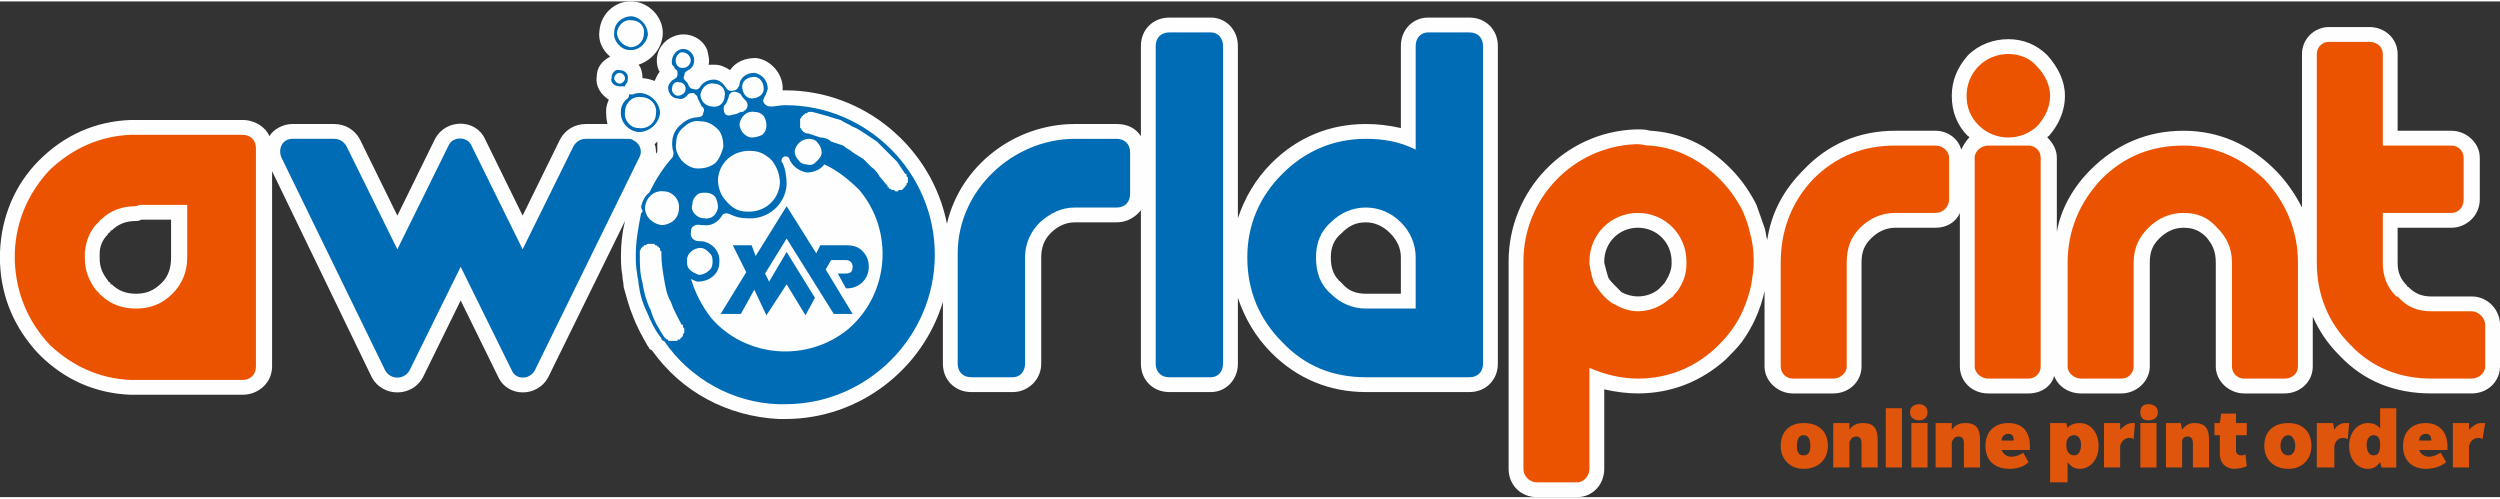 <?xml version="1.0" encoding="UTF-8"?> <svg xmlns="http://www.w3.org/2000/svg" xmlns:xlink="http://www.w3.org/1999/xlink" xmlns:xodm="http://www.corel.com/coreldraw/odm/2003" xml:space="preserve" width="351px" height="70px" version="1.1" shape-rendering="geometricPrecision" text-rendering="geometricPrecision" image-rendering="optimizeQuality" fill-rule="evenodd" clip-rule="evenodd" viewBox="0 0 18.56 3.68"><rect x="0" y="0" width="18.56" height="3.68" fill="#333333" stroke="none"/> <g id="Layer_x0020_1">  <g id="_1871920198624"> <path fill="#FEFEFE" d="M13.1 2.15c-0.03,0.14 -0.09,0.27 -0.17,0.38 -0.04,0.05 -0.08,0.09 -0.12,0.13 -0.18,0.16 -0.4,0.25 -0.65,0.25 -0.08,0 -0.16,-0.01 -0.25,-0.03l0 0.59c0,0.12 -0.09,0.21 -0.2,0.21l-0.3 0c-0.12,0 -0.21,-0.09 -0.21,-0.21l0 -1.54c0,-0.52 0.41,-0.96 0.94,-0.98 0.01,0 0.02,0 0.02,0 0.03,0 0.06,0 0.09,0.01 0,0 0.01,0 0.01,0 0,0 0,0 0,0 0.14,0.01 0.27,0.05 0.39,0.12 0.17,0.11 0.3,0.25 0.39,0.43 0.02,0.06 0.04,0.11 0.06,0.17 0.01,0.03 0.01,0.06 0.02,0.09 0.03,-0.2 0.12,-0.37 0.27,-0.52 0.18,-0.19 0.41,-0.29 0.68,-0.29l0.3 0c0.09,0 0.17,0.06 0.19,0.14 0.02,-0.04 0.04,-0.07 0.06,-0.09 0,0 0,-0.01 -0.01,-0.01 -0.08,-0.08 -0.12,-0.18 -0.12,-0.3 0,-0.11 0.04,-0.21 0.12,-0.3 0.08,-0.08 0.19,-0.12 0.3,-0.12 0.11,0 0.21,0.04 0.29,0.12 0.08,0.09 0.13,0.19 0.13,0.3 0,0.12 -0.05,0.22 -0.12,0.3 -0.01,0 -0.01,0.01 -0.01,0.01 0.04,0.04 0.07,0.09 0.07,0.15l0 0.55c0.03,-0.17 0.12,-0.33 0.25,-0.46 0.19,-0.19 0.42,-0.29 0.69,-0.29 0.26,0 0.49,0.1 0.68,0.29 0.08,0.08 0.15,0.18 0.2,0.28l0 -1.14c0,-0.11 0.09,-0.2 0.2,-0.2l0.3 0c0.12,0 0.21,0.09 0.21,0.2l0 0.57 0.4 0c0.11,0 0.21,0.09 0.21,0.2l0 0.31c0,0.12 -0.1,0.21 -0.21,0.21l-0.4 0 0 0.26c0,0.07 0.02,0.12 0.07,0.17 0,0.01 0.01,0.01 0.01,0.01 0.05,0.05 0.1,0.07 0.17,0.07l0.3 0c0.12,0 0.21,0.1 0.21,0.21l0 0.31c0,0.11 -0.09,0.2 -0.21,0.2l-0.3 0c-0.27,0 -0.5,-0.09 -0.68,-0.28 -0.09,-0.09 -0.15,-0.18 -0.2,-0.29l0 0.37c0,0.11 -0.09,0.2 -0.21,0.2l-0.3 0c-0.11,0 -0.21,-0.09 -0.21,-0.2l0 -0.77c0,-0.08 -0.02,-0.13 -0.07,-0.19 -0.05,-0.05 -0.1,-0.07 -0.17,-0.07 -0.07,0 -0.13,0.03 -0.18,0.08 -0.05,0.05 -0.07,0.1 -0.07,0.18l0 0.77c0,0.11 -0.1,0.2 -0.21,0.2l-0.3 0c-0.09,0 -0.17,-0.05 -0.2,-0.13 -0.02,0.08 -0.1,0.13 -0.19,0.13l-0.3 0c-0.12,0 -0.21,-0.09 -0.21,-0.2l0 -1.14c-0.03,0.07 -0.1,0.11 -0.18,0.11l-0.3 0c-0.07,0 -0.13,0.03 -0.18,0.08 -0.05,0.05 -0.07,0.1 -0.07,0.18l0 0.77c0,0.11 -0.09,0.2 -0.21,0.2l-0.3 0c-0.11,0 -0.21,-0.09 -0.21,-0.2l0 -0.56zm-11.08 -0.89l0 1.45c0,0.12 -0.1,0.21 -0.22,0.21l-0.79 0c-0.01,0 -0.01,0 -0.02,0 0,0 0,0 -0.01,0 0,0 0,0 0,0 0,0 -0.01,0 -0.01,0 0,0 0,0 0,0 -0.26,-0.01 -0.49,-0.11 -0.68,-0.3 -0.18,-0.19 -0.28,-0.42 -0.29,-0.68 0,-0.01 0,-0.01 0,-0.01 0,-0.01 0,-0.01 0,-0.02 0,0 0,-0.01 0,-0.01 0,0 0,-0.01 0,-0.01 0,-0.01 0,-0.01 0,-0.02 0,0 0,0 0,-0.01 0.01,-0.26 0.11,-0.5 0.29,-0.68 0.19,-0.19 0.42,-0.29 0.68,-0.3 0,0 0,0 0,0 0,0 0.01,0 0.01,0 0,0 0,0 0,0 0.01,0 0.01,0 0.01,0 0.01,0 0.01,0 0.02,0l0.79 0c0.09,0 0.17,0.05 0.2,0.12 0.03,-0.05 0.1,-0.09 0.17,-0.09l0.31 0c0.08,0 0.15,0.04 0.19,0.11l0.28 0.57 0.28 -0.57c0.08,-0.15 0.3,-0.15 0.37,0l0.28 0.57 0.28 -0.57c0.04,-0.07 0.11,-0.11 0.19,-0.11l0.16 0c-0.01,-0.04 -0.01,-0.07 -0.01,-0.1 0,-0.03 0.01,-0.06 0.02,-0.08 -0.06,-0.04 -0.1,-0.1 -0.09,-0.17 0,-0.07 0.04,-0.12 0.1,-0.15 -0.06,-0.05 -0.09,-0.12 -0.08,-0.19 0.01,-0.13 0.12,-0.23 0.25,-0.22 0.13,0.01 0.23,0.13 0.22,0.25 -0.01,0.11 -0.09,0.19 -0.18,0.22 0.02,0.02 0.03,0.06 0.03,0.1 0.03,0 0.06,0.01 0.09,0.02 0.01,-0.02 0.02,-0.05 0.04,-0.07 -0.01,0 -0.01,-0.01 -0.01,-0.01 -0.04,-0.1 0.01,-0.21 0.11,-0.25 0.09,-0.04 0.21,0 0.25,0.1 0.01,0.04 0.02,0.08 0.01,0.11 0.02,0 0.03,0 0.05,0 0.04,0 0.08,0.02 0.11,0.04 0.04,-0.06 0.11,-0.09 0.19,-0.09 0.11,0.01 0.21,0.12 0.2,0.24 0,0 0,0 0,0 0,0 0.01,0 0.02,0 0.59,0 1.09,0.43 1.2,0.99 0.1,-0.43 0.5,-0.74 0.95,-0.74l0.31 0c0.08,0 0.14,0.03 0.18,0.09l0 -0.67c0,-0.12 0.09,-0.21 0.21,-0.21l0.31 0c0.11,0 0.2,0.09 0.2,0.21l0 1.28c0.05,-0.15 0.13,-0.29 0.25,-0.41 0.19,-0.19 0.43,-0.29 0.7,-0.29 0.09,0 0.17,0.01 0.26,0.03l0 -0.61c0,-0.12 0.09,-0.21 0.2,-0.21l0.31 0c0.12,0 0.21,0.09 0.21,0.21l0 2.36c0,0.12 -0.09,0.21 -0.21,0.21l-0.77 0c-0.27,0 -0.51,-0.1 -0.7,-0.29 -0.12,-0.12 -0.2,-0.26 -0.25,-0.41l0 0.49c0,0.12 -0.09,0.21 -0.2,0.21l-0.31 0c-0.12,0 -0.21,-0.09 -0.21,-0.21l0 -1.14c-0.04,0.05 -0.1,0.09 -0.18,0.09l-0.31 0c-0.07,0 -0.13,0.03 -0.18,0.08 -0.05,0.05 -0.07,0.11 -0.07,0.18l0 0.79c0,0.12 -0.1,0.21 -0.21,0.21l-0.31 0c-0.12,0 -0.21,-0.09 -0.21,-0.21l0 -0.46c-0.15,0.5 -0.62,0.87 -1.17,0.87 -0.01,0 -0.02,0 -0.03,0 -0.01,0 -0.02,0 -0.02,0 -0.38,-0.02 -0.72,-0.2 -0.94,-0.51 -0.01,0 -0.01,-0.01 -0.02,-0.01 0,-0.01 0,-0.01 -0.01,-0.02 -0.04,-0.07 -0.08,-0.14 -0.11,-0.22 -0.03,-0.07 -0.05,-0.15 -0.07,-0.22 0,-0.03 -0.01,-0.06 -0.01,-0.09 -0.01,-0.05 -0.01,-0.1 -0.01,-0.15 0,-0.08 0.01,-0.17 0.03,-0.25 -0.19,0.39 -0.38,0.77 -0.57,1.16 -0.08,0.15 -0.3,0.15 -0.37,0l-0.28 -0.57 -0.28 0.57c-0.08,0.15 -0.3,0.15 -0.38,0l-0.74 -1.53zm2.85 -0.13c0,0 0.01,-0.01 0.01,-0.02 0,-0.02 0,-0.04 0,-0.07 -0.01,0.01 -0.01,0.01 -0.02,0.02 0.01,0.02 0.01,0.05 0.01,0.07zm5.53 1.04l0 -0.27c0,-0.07 -0.03,-0.13 -0.08,-0.18 -0.05,-0.05 -0.11,-0.08 -0.18,-0.08 -0.08,0 -0.13,0.03 -0.18,0.08 -0.06,0.05 -0.08,0.11 -0.08,0.18 0,0.08 0.02,0.14 0.08,0.19 0,0 0,0 0,0 0,0 0,0 0,0 0.05,0.06 0.11,0.08 0.18,0.08l0.26 0zm-9.13 -0.55l-0.22 0c-0.02,0.01 -0.03,0.01 -0.04,0.01 -0.07,0 -0.13,0.02 -0.18,0.07 0,0 -0.01,0 -0.01,0 0,0.01 0,0.01 0,0.01 -0.01,0.01 -0.02,0.01 -0.02,0.02 -0.04,0.04 -0.06,0.09 -0.06,0.14 0,0 0,0 0,0l0 0c0,0 0,0.01 0,0.01l0 0c0,0 0,0 0,0 0,0 0,0 0,0 0,0 0,0 0,0l0 0c0,0 0,0 0,0.01l0 0c0,0 0,0 0,0 0,0 0,0.01 0,0.01l0 0 0 0.01c0,0 0,0 0,0 0,0.06 0.02,0.11 0.06,0.16 0,0.01 0.01,0.01 0.02,0.02 0,0 0,0 0,0.01 0,0 0.01,0 0.01,0 0.05,0.05 0.11,0.07 0.18,0.07 0.07,0 0.13,-0.02 0.19,-0.08 0.05,-0.05 0.07,-0.11 0.07,-0.19l0 -0.28zm11.14 0.33c0,0 0,0 0,0 0,-0.01 0,-0.01 0,-0.01l0 0c0,0 0,-0.01 0,-0.01l0 0c0,-0.14 -0.11,-0.25 -0.25,-0.25 -0.14,0 -0.25,0.11 -0.25,0.25l0 0c0,0 0,0.01 0,0.01l0 0c0,0 0,0 0,0 0,0 0,0 0,0 0.01,0.04 0.02,0.08 0.03,0.11 0.01,0.02 0.03,0.04 0.05,0.06 0,0 0,0 0,0 0.02,0.02 0.03,0.03 0.05,0.05 0.04,0.02 0.08,0.03 0.12,0.03 0.06,0 0.11,-0.02 0.15,-0.05 0.01,-0.01 0.02,-0.02 0.03,-0.03 0.01,-0.01 0.02,-0.02 0.03,-0.04 0.02,-0.03 0.04,-0.08 0.04,-0.12z"></path> <path fill="#FEFEFE" d="M15.1 1.02c0.06,0.01 0.11,0.07 0.11,0.14l0 1.55c0,0.08 -0.07,0.15 -0.15,0.15l-0.3 0c-0.09,0 -0.15,-0.07 -0.15,-0.15l0 -1.55c0,-0.07 0.05,-0.13 0.11,-0.14 -0.02,-0.02 -0.05,-0.04 -0.07,-0.06 -0.07,-0.07 -0.1,-0.16 -0.1,-0.26 0,-0.1 0.03,-0.19 0.1,-0.26 0.07,-0.07 0.16,-0.1 0.26,-0.1 0.1,0 0.19,0.03 0.25,0.1 0.07,0.07 0.11,0.16 0.11,0.26 0,0.1 -0.04,0.19 -0.1,0.26 -0.03,0.02 -0.05,0.04 -0.07,0.06zm-10.32 0c0.03,0.04 0.04,0.1 0.02,0.16 0,0 0,0 0,0 -0.26,0.53 -0.52,1.06 -0.78,1.58 -0.06,0.12 -0.22,0.12 -0.27,0l-0.33 -0.67 -0.33 0.67c-0.06,0.12 -0.22,0.12 -0.28,0l-0.77 -1.58c-0.05,-0.1 0.02,-0.22 0.13,-0.22l0.31 0c0.06,0 0.11,0.03 0.14,0.09l0.33 0.67 0.33 -0.67c0.06,-0.12 0.22,-0.12 0.27,0l0.33 0.67 0.33 -0.67c0.03,-0.06 0.08,-0.09 0.14,-0.09l0.26 0c-0.04,-0.04 -0.06,-0.09 -0.05,-0.15 0,-0.05 0.02,-0.09 0.05,-0.12 -0.01,0 -0.01,0 -0.02,0 -0.06,-0.01 -0.11,-0.06 -0.11,-0.13 0.01,-0.06 0.06,-0.11 0.13,-0.11 0.06,0.01 0.11,0.06 0.11,0.13 0,0.02 -0.01,0.04 -0.02,0.05 0.02,0 0.05,-0.01 0.07,0 0.11,0 0.19,0.1 0.18,0.21 -0.01,0.09 -0.08,0.17 -0.17,0.18zm0.39 -0.21c-0.02,-0.02 -0.03,-0.04 -0.04,-0.07 -0.03,0.03 -0.06,0.04 -0.1,0.04 -0.07,-0.01 -0.13,-0.07 -0.12,-0.14 0,-0.05 0.02,-0.08 0.06,-0.11 -0.01,-0.01 -0.02,-0.02 -0.03,-0.04 -0.03,-0.07 0.01,-0.15 0.08,-0.18 0.07,-0.03 0.15,0 0.18,0.07 0.03,0.07 0,0.15 -0.06,0.18 0,0.01 0.01,0.02 0.02,0.03 0.03,-0.04 0.09,-0.07 0.15,-0.06 0.05,0 0.09,0.03 0.12,0.07 0.02,-0.07 0.1,-0.13 0.17,-0.12 0.09,0.01 0.16,0.08 0.15,0.17 0,0.03 -0.01,0.05 -0.02,0.07 0.03,0 0.07,0 0.1,0 0.64,0 1.16,0.52 1.16,1.16 0,0.65 -0.52,1.17 -1.16,1.17 -0.01,0 -0.02,0 -0.03,0 -0.01,0 -0.01,0 -0.02,0 -0.36,-0.02 -0.69,-0.2 -0.9,-0.49 0,0 0,0 0,0 0,-0.01 -0.01,-0.01 -0.01,-0.02 0,0 -0.01,0 -0.01,-0.01 -0.04,-0.06 -0.08,-0.13 -0.11,-0.21 -0.03,-0.07 -0.05,-0.14 -0.06,-0.21 -0.01,-0.03 -0.01,-0.06 -0.02,-0.08 0,-0.05 0,-0.1 0,-0.15 0,-0.11 0.01,-0.22 0.04,-0.32 0,-0.01 0,-0.03 0,-0.04 0,-0.06 0.03,-0.11 0.07,-0.14 0.04,-0.09 0.1,-0.18 0.16,-0.25 0,-0.03 -0.01,-0.06 -0.01,-0.09 0.01,-0.06 0.04,-0.13 0.09,-0.17 0.04,-0.04 0.09,-0.06 0.15,-0.06zm0.29 -0.08c-0.01,0.02 -0.01,0.04 -0.02,0.06 0.01,-0.01 0.03,-0.01 0.04,-0.02 0.01,0 0.01,0 0.01,0 -0.01,-0.01 -0.02,-0.02 -0.03,-0.04zm-0.76 -0.67c0.09,0 0.17,0.09 0.16,0.19 0,0.1 -0.09,0.17 -0.19,0.17 -0.1,-0.01 -0.17,-0.1 -0.17,-0.2 0.01,-0.1 0.1,-0.17 0.2,-0.16zm5.75 0.96l0 -0.69c0,-0.09 0.07,-0.16 0.15,-0.16l0.31 0c0.09,0 0.16,0.07 0.16,0.16l0 2.36c0,0.09 -0.07,0.16 -0.16,0.16l-0.77 0c-0.26,0 -0.48,-0.09 -0.66,-0.28 -0.18,-0.18 -0.27,-0.41 -0.27,-0.67 0,-0.25 0.09,-0.48 0.27,-0.66 0.18,-0.18 0.4,-0.28 0.66,-0.28 0.11,0 0.21,0.02 0.31,0.06zm0 1.21l0 -0.33c0,-0.08 -0.03,-0.16 -0.09,-0.22 -0.06,-0.06 -0.13,-0.09 -0.22,-0.09 -0.09,0 -0.16,0.03 -0.22,0.09 -0.07,0.06 -0.1,0.13 -0.1,0.22 0,0.09 0.03,0.17 0.1,0.23 0,0 0,0 0,0 0,0 0,0 0,0 0.06,0.07 0.13,0.1 0.22,0.1l0.31 0zm-1.93 0.46l0 -2.36c0,-0.09 0.07,-0.16 0.16,-0.16l0.31 0c0.08,0 0.15,0.07 0.15,0.16l0 2.36c0,0.09 -0.07,0.16 -0.15,0.16l-0.31 0c-0.09,0 -0.16,-0.07 -0.16,-0.16zm-1 0.16l-0.31 0c-0.09,0 -0.15,-0.07 -0.15,-0.16l0 -0.82c0,-0.5 0.43,-0.91 0.92,-0.91l0.31 0c0.09,0 0.16,0.07 0.16,0.16l0 0.31c0,0.09 -0.07,0.16 -0.16,0.16l-0.31 0c-0.08,0 -0.15,0.03 -0.22,0.09 -0.06,0.06 -0.09,0.13 -0.09,0.22l0 0.79c0,0.09 -0.07,0.16 -0.15,0.16zm-6.55 0.02c-0.25,-0.01 -0.46,-0.11 -0.64,-0.29 -0.17,-0.17 -0.27,-0.39 -0.27,-0.64 0,-0.01 0,-0.01 0,-0.02 0,0 0,0 0,-0.01 0,0 0,-0.01 0,-0.01 0,0 0,-0.01 0,-0.01 0,-0.01 0,-0.01 0,-0.01 0,-0.01 0,-0.01 0,-0.02 0,-0.25 0.1,-0.47 0.27,-0.64 0.18,-0.18 0.39,-0.28 0.64,-0.29 0,0 0,0 0,0 0.01,0 0.01,0 0.01,0 0,0 0,0 0,0 0.01,0 0.01,0 0.02,0 0,0 0,0 0.01,0l0.79 0c0.09,0 0.16,0.07 0.16,0.16l0 1.62c0,0.09 -0.07,0.16 -0.16,0.16l-0.79 0c-0.01,0 -0.01,0 -0.01,0 -0.01,0 -0.01,0 -0.02,0 0,0 0,0 0,0 0,0 0,0 -0.01,0 0,0 0,0 0,0zm0.36 -1.3l-0.29 0c-0.01,0 -0.02,0 -0.03,0 -0.09,0 -0.16,0.03 -0.22,0.09 0,0 -0.01,0 -0.01,0.01 0,0 0,0 0,0 -0.01,0.01 -0.02,0.02 -0.03,0.03 -0.04,0.05 -0.06,0.1 -0.07,0.17 0,0 0,0 0,0l0 0c0,0 0,0 0,0l0 0c0,0 0,0.01 0,0.01l0 0c0,0 0,0 0,0l0 0c0,0 0,0 0,0l0 0.01c0,0 0,0 0,0 0,0 0,0.01 0,0.01l0 0 0 0.01c0,0 0,0 0,0 0,0.07 0.03,0.14 0.07,0.19 0.01,0.01 0.02,0.02 0.03,0.03 0,0 0,0 0,0 0,0.01 0.01,0.01 0.01,0.01 0.06,0.06 0.13,0.09 0.22,0.09 0.09,0 0.16,-0.03 0.23,-0.1 0.06,-0.06 0.09,-0.14 0.09,-0.23l0 -0.33zm16.41 -0.56l0.46 0c0.08,0 0.15,0.07 0.15,0.15l0 0.31c0,0.09 -0.07,0.16 -0.15,0.16l-0.46 0 0 0.31c0,0.08 0.03,0.15 0.09,0.21 0,0 0.01,0.01 0.01,0.01 0.06,0.06 0.12,0.09 0.21,0.09l0.3 0c0.09,0 0.15,0.07 0.15,0.15l0 0.31c0,0.08 -0.06,0.15 -0.15,0.15l-0.3 0c-0.25,0 -0.47,-0.09 -0.64,-0.27 -0.18,-0.18 -0.27,-0.4 -0.27,-0.65l0 -1.55c0,-0.08 0.07,-0.15 0.15,-0.15l0.3 0c0.09,0 0.15,0.07 0.15,0.15l0 0.62zm-1.53 0c0.25,0 0.46,0.1 0.64,0.27 0.17,0.18 0.26,0.4 0.26,0.66l0 0.77c0,0.08 -0.06,0.15 -0.15,0.15l-0.3 0c-0.08,0 -0.15,-0.07 -0.15,-0.15l0 -0.77c0,-0.09 -0.03,-0.16 -0.09,-0.22 -0.06,-0.07 -0.13,-0.09 -0.21,-0.09 -0.09,0 -0.16,0.03 -0.22,0.09 -0.06,0.06 -0.09,0.13 -0.09,0.22l0 0.77c0,0.08 -0.07,0.15 -0.15,0.15l-0.3 0c-0.09,0 -0.15,-0.07 -0.15,-0.15l0 -0.77c0,-0.26 0.09,-0.48 0.26,-0.66 0.18,-0.17 0.4,-0.27 0.65,-0.27zm-2.6 1.85l-0.3 0c-0.08,0 -0.15,-0.07 -0.15,-0.15l0 -0.77c0,-0.26 0.09,-0.48 0.26,-0.66 0.18,-0.17 0.4,-0.27 0.65,-0.27l0.3 0c0.08,0 0.15,0.07 0.15,0.15l0 0.31c0,0.09 -0.07,0.16 -0.15,0.16l-0.3 0c-0.09,0 -0.16,0.03 -0.22,0.09 -0.06,0.06 -0.09,0.13 -0.09,0.22l0 0.77c0,0.08 -0.06,0.15 -0.15,0.15zm-1.75 -0.06l0 0.67c0,0.08 -0.07,0.15 -0.15,0.15l-0.3 0c-0.09,0 -0.15,-0.07 -0.15,-0.15l0 -1.54c0,-0.49 0.38,-0.91 0.88,-0.92 0.01,0 0.02,0 0.02,0 0.03,0 0.06,0 0.08,0 0.01,0 0.01,0 0.02,0 0,0 0,0 0,0 0.13,0.02 0.25,0.06 0.36,0.12 0.16,0.1 0.29,0.24 0.37,0.41 0.02,0.05 0.04,0.1 0.05,0.15 0.02,0.08 0.03,0.16 0.03,0.24 0,0.06 0,0.13 -0.02,0.19 -0.02,0.14 -0.08,0.27 -0.17,0.38 -0.03,0.04 -0.07,0.08 -0.11,0.12 -0.17,0.15 -0.37,0.23 -0.61,0.23 -0.1,0 -0.2,-0.01 -0.3,-0.05zm0.56 -0.69c0.03,-0.05 0.04,-0.11 0.05,-0.16 0,0 0,0 0,0 0,0 0,-0.01 0,-0.01l0 0c0,0 0,-0.01 0,-0.01l0 0c0,-0.17 -0.14,-0.31 -0.31,-0.31 -0.17,0 -0.3,0.14 -0.3,0.31l0 0c0,0 0,0.01 0,0.01l0 0c0,0 0,0.01 0,0.01l0 0c0,0.04 0.01,0.09 0.03,0.13 0.02,0.02 0.04,0.05 0.06,0.07 0,0 0,0 0,0 0.02,0.02 0.04,0.04 0.07,0.05 0.04,0.03 0.09,0.04 0.14,0.04 0.07,0 0.13,-0.02 0.19,-0.06 0.01,-0.01 0.02,-0.02 0.03,-0.03 0.01,-0.01 0.02,-0.03 0.04,-0.04z"></path> <g> <g> <path fill="#006CB5" d="M4.99 1.16c-0.07,0.08 -0.12,0.16 -0.16,0.24 0,0.01 -0.01,0.01 -0.01,0.02 -0.03,0.02 -0.05,0.06 -0.06,0.1 0,0.01 0,0.02 0.01,0.03 0,0.01 0,0.02 -0.01,0.02 -0.02,0.1 -0.04,0.21 -0.04,0.31 0,0.05 0,0.09 0.01,0.14 0,0.02 0.01,0.05 0.01,0.07 0.01,0.08 0.03,0.15 0.06,0.21 0.03,0.07 0.06,0.14 0.11,0.2 0,0 0,0.01 0,0.01 0,0 0.01,0 0.01,0.01 0,0 0,0 0,0 0,0 0,0 0.01,0 0.19,0.28 0.51,0.46 0.85,0.47 0.01,0 0.01,0 0.02,0 0.01,0 0.02,0 0.03,0 0.61,0 1.11,-0.5 1.11,-1.11 0,-0.61 -0.5,-1.11 -1.11,-1.11 -0.04,0 -0.07,0.01 -0.11,0.01 -0.02,0 -0.04,-0.01 -0.05,-0.03 -0.01,-0.01 0,-0.03 0.01,-0.05 0.01,-0.01 0.01,-0.03 0.02,-0.05 0,-0.06 -0.04,-0.11 -0.1,-0.12 -0.06,0 -0.11,0.04 -0.11,0.09 -0.01,0.02 -0.02,0.04 -0.04,0.04 -0.03,0.01 -0.05,0 -0.06,-0.02 -0.02,-0.03 -0.05,-0.06 -0.09,-0.06 -0.04,0 -0.08,0.02 -0.1,0.05 -0.01,0.02 -0.03,0.03 -0.05,0.02 -0.02,0 -0.03,-0.01 -0.04,-0.03 0,-0.01 -0.01,-0.02 -0.02,-0.03 -0.01,-0.01 -0.02,-0.02 -0.01,-0.04 0,-0.02 0.01,-0.03 0.03,-0.04 0.04,-0.02 0.05,-0.06 0.04,-0.1 -0.02,-0.05 -0.07,-0.07 -0.11,-0.05 -0.04,0.02 -0.06,0.07 -0.05,0.11 0.01,0.01 0.02,0.02 0.02,0.03 0.02,0.01 0.02,0.02 0.02,0.04 0,0.02 -0.01,0.03 -0.03,0.04 -0.02,0.01 -0.04,0.04 -0.04,0.06 0,0.04 0.03,0.08 0.07,0.08 0.03,0.01 0.05,0 0.07,-0.02 0.01,-0.02 0.03,-0.02 0.05,-0.02 0.01,0.01 0.03,0.02 0.03,0.04 0.01,0.02 0.02,0.04 0.03,0.06 0.02,0.01 0.02,0.03 0.01,0.05 0,0.02 -0.02,0.03 -0.04,0.03 -0.04,0 -0.09,0.02 -0.12,0.05 -0.04,0.03 -0.07,0.08 -0.07,0.14 0,0.02 0,0.04 0.01,0.07 0,0.01 0,0.03 -0.01,0.04zm0.51 -0.47c0.01,0.02 0.02,0.03 0.03,0.04 0.01,0.01 0.02,0.02 0.02,0.04 0,0.02 -0.01,0.03 -0.02,0.04 -0.01,0 -0.01,0 -0.01,0.01 -0.01,0 -0.01,0 -0.02,0 -0.02,0.01 -0.04,0.02 -0.06,0.02 -0.02,0.01 -0.05,0.01 -0.06,-0.01 -0.01,-0.02 -0.01,-0.05 0,-0.06 0.02,-0.02 0.02,-0.04 0.03,-0.06 0,-0.02 0.02,-0.04 0.04,-0.04 0.02,0 0.04,0.01 0.05,0.02zm-0.86 -0.06c0,0 0,-0.01 0.01,-0.02 0.01,-0.01 0.01,-0.02 0.01,-0.03 0.01,-0.04 -0.02,-0.07 -0.06,-0.07 -0.03,-0.01 -0.06,0.02 -0.06,0.06 -0.01,0.03 0.02,0.06 0.06,0.06 0,0 0.01,0 0.01,0 0.01,0 0.02,0 0.03,0zm0.03 0.06c0,0.01 0,0.02 -0.01,0.03 -0.03,0.02 -0.05,0.06 -0.05,0.09 -0.01,0.08 0.05,0.15 0.13,0.16 0.08,0 0.15,-0.06 0.16,-0.14 0,-0.07 -0.06,-0.14 -0.14,-0.15 -0.02,0 -0.04,0 -0.06,0.01 -0.01,0 -0.02,0 -0.03,0zm0.02 -0.58c-0.07,0 -0.13,0.05 -0.13,0.12 -0.01,0.06 0.05,0.13 0.11,0.13 0.07,0.01 0.13,-0.05 0.14,-0.11 0,-0.07 -0.05,-0.13 -0.12,-0.14z"></path> <path fill="#006CB5" d="M10.51 1.1l0 -0.77c0,-0.06 0.04,-0.1 0.09,-0.1l0.31 0c0.06,0 0.1,0.04 0.1,0.1l0 2.36c0,0.06 -0.04,0.1 -0.1,0.1l-0.77 0c-0.24,0 -0.45,-0.08 -0.62,-0.26 -0.17,-0.17 -0.26,-0.38 -0.26,-0.63 0,-0.24 0.09,-0.45 0.26,-0.62 0.17,-0.17 0.38,-0.26 0.62,-0.26 0.13,0 0.25,0.02 0.37,0.08zm0 1.18l0 -0.38c0,-0.1 -0.04,-0.19 -0.11,-0.26 -0.07,-0.07 -0.16,-0.11 -0.26,-0.11 -0.1,0 -0.19,0.04 -0.26,0.11 -0.08,0.07 -0.11,0.16 -0.11,0.26 0,0.11 0.03,0.2 0.11,0.27 0,0 0,0 0,0 0.07,0.07 0.16,0.11 0.26,0.11l0.37 0z"></path> <path fill="#006CB5" d="M8.58 2.69l0 -2.36c0,-0.06 0.04,-0.1 0.1,-0.1l0.31 0c0.05,0 0.09,0.04 0.09,0.1l0 2.36c0,0.06 -0.04,0.1 -0.09,0.1l-0.31 0c-0.06,0 -0.1,-0.04 -0.1,-0.1z"></path> <path fill="#006CB5" d="M3.97 2.74c-0.04,0.07 -0.14,0.07 -0.17,0l-0.38 -0.77 -0.38 0.77c-0.04,0.07 -0.14,0.07 -0.18,0l-0.77 -1.58c-0.03,-0.07 0.01,-0.14 0.08,-0.14l0.31 0c0.04,0 0.07,0.02 0.09,0.05l0.38 0.77 0.38 -0.77c0.03,-0.07 0.14,-0.07 0.17,0l0.38 0.77 0.38 -0.77c0.02,-0.03 0.05,-0.05 0.09,-0.05l0.28 0c0.05,0 0.06,0 0.07,0.01 0.05,0.02 0.07,0.08 0.05,0.12 -0.26,0.53 -0.52,1.06 -0.78,1.59z"></path> <path fill="#006CB5" d="M7.52 2.79l-0.31 0c-0.06,0 -0.1,-0.04 -0.1,-0.1l0 -0.13 0 -0.69c0,-0.47 0.41,-0.85 0.87,-0.85l0.31 0c0.06,0 0.1,0.04 0.1,0.1l0 0.31c0,0.06 -0.04,0.1 -0.1,0.1l-0.31 0c-0.1,0 -0.18,0.04 -0.26,0.11 -0.07,0.07 -0.11,0.16 -0.11,0.26l0 0.79c0,0.06 -0.04,0.1 -0.09,0.1z"></path> </g> <path fill="#FEFEFE" fill-rule="nonzero" d="M4.76 1.83c0.01,0 0.01,-0.01 0.01,-0.01 0.01,0 0.01,0 0.01,-0.01 0.01,0 0.01,0 0.01,0 0.01,0 0.01,-0.01 0.02,-0.01 0,0 0,0 0.01,0 0,0 0.01,0 0.01,0 0.01,0 0.01,0 0.01,0 0.01,0 0.01,0 0.02,0 0,0.01 0,0.01 0.01,0.01 0,0 0.01,0 0.01,0.01 0,0 0.01,0 0.01,0 0,0.01 0,0.01 0.01,0.01 0,0.01 0,0.01 0,0.02 0,0 0.01,0 0.01,0.01 0,0 0,0 0,0.01 0,0 0,0.01 0,0.01 0,0.06 0.01,0.12 0.02,0.18 0.01,0.06 0.02,0.12 0.05,0.17 0.02,0.06 0.05,0.11 0.08,0.17 0,0 0.01,0 0.01,0 0,0.01 0,0.01 0,0.01 0,0 0,0.01 0,0.01 0,0 0.01,0 0.01,0.01 0,0 0,0 0,0 0,0.01 0,0.01 0,0.01 0,0 0,0.01 0,0.01 0,0 0,0.01 0,0.01 0,0 0,0 -0.01,0.01 0,0 0,0 0,0 0,0.01 0,0.01 0,0.01 0,0 0,0.01 -0.01,0.01 0,0 0,0 0,0 0,0.01 0,0.01 -0.01,0.01 0,0 0,0 0,0.01 0,0 -0.01,0 -0.01,0 0,0 0,0 -0.01,0 0,0.01 0,0.01 0,0.01 -0.01,0 -0.01,0 -0.01,0 0,0 -0.01,0 -0.01,0 0,0 0,0 -0.01,0 0,0 0,0 0,0 -0.01,0 -0.01,0 -0.01,0 -0.01,0 -0.01,0 -0.01,0 0,0 -0.01,0 -0.01,0 0,0 0,0 -0.01,0 0,0 0,-0.01 0,-0.01 -0.01,0 -0.01,0 -0.01,0 0,0 0,0 -0.01,-0.01 0,0 0,0 0,0 0,0 -0.01,-0.01 -0.01,-0.01 0,0 0,0 0,0 -0.04,-0.06 -0.08,-0.13 -0.1,-0.2 -0.03,-0.06 -0.05,-0.13 -0.06,-0.2 -0.02,-0.07 -0.02,-0.14 -0.02,-0.21 0,-0.01 0,-0.02 0,-0.03 0,0 0.01,-0.01 0.01,-0.02zm0.78 0.18l-0.1 -0.2 0.14 0 0.03 0.08 0.23 -0.37 0.22 0.35 0.03 -0.06 0.02 0 0.17 0c0.05,0 0.09,0.01 0.12,0.04 0.04,0.04 0.05,0.08 0.05,0.12 0,0.09 -0.07,0.16 -0.16,0.16l-0.01 0 -0.06 -0.11 0.06 0c0.03,0 0.05,-0.01 0.05,-0.05 0,-0.03 -0.02,-0.05 -0.05,-0.05l-0.11 0 -0.04 0.07 0.2 0.33 -0.14 0 -0.35 -0.56 -0.16 0.26 0.03 0.06 0.13 -0.22 0.21 0.34 -0.07 0.13 -0.14 -0.23 -0.15 0.23 -0.09 -0.19 -0.1 0.18 -0.15 0 0.19 -0.31zm0.84 -0.61c-0.08,-0.08 -0.17,-0.15 -0.26,-0.19 -0.03,0.04 -0.08,0.06 -0.13,0.06 -0.06,-0.01 -0.11,-0.05 -0.13,-0.1 0,-0.01 -0.01,-0.02 -0.03,-0.02 0,0 0,0 0,0 -0.02,0 -0.04,0.03 -0.02,0.05 0.02,0.04 0.03,0.1 0.03,0.16 -0.01,0.15 -0.14,0.26 -0.29,0.25 -0.05,0 -0.09,-0.01 -0.13,-0.03 -0.02,-0.01 -0.05,-0.01 -0.06,0.01 -0.03,0.05 -0.08,0.08 -0.14,0.07 -0.01,0 -0.01,0 -0.02,0 -0.03,-0.01 -0.07,0.01 -0.07,0.04 0,0 0,0.01 0,0.01 -0.01,0.04 0.02,0.07 0.06,0.07 0,0 0.01,0 0.02,0 0.08,0.01 0.14,0.08 0.13,0.16 0,0.08 -0.07,0.14 -0.16,0.14 -0.01,0 -0.03,-0.01 -0.05,-0.02 0.03,0.1 0.08,0.2 0.15,0.29 0.26,0.3 0.72,0.33 1.02,0.08 0.3,-0.26 0.34,-0.72 0.08,-1.03zm-1.29 -0.91c0.03,-0.01 0.05,-0.05 0.03,-0.08 -0.01,-0.02 -0.04,-0.04 -0.07,-0.03 -0.03,0.02 -0.04,0.05 -0.03,0.08 0.01,0.03 0.04,0.04 0.07,0.03zm0.49 0.23c0.05,0 0.09,-0.03 0.09,-0.07 0,-0.05 -0.03,-0.09 -0.07,-0.09 -0.05,0 -0.09,0.03 -0.09,0.07 0,0.05 0.03,0.09 0.07,0.09zm-0.89 -0.58c-0.05,-0.01 -0.1,0.03 -0.11,0.09 0,0.05 0.04,0.1 0.1,0.11 0.05,0 0.1,-0.04 0.1,-0.1 0.01,-0.05 -0.03,-0.1 -0.09,-0.1zm0.34 0.56c0.03,0 0.06,-0.02 0.06,-0.05 0,-0.03 -0.02,-0.05 -0.05,-0.05 -0.03,-0.01 -0.05,0.02 -0.05,0.04 -0.01,0.03 0.02,0.06 0.04,0.06zm-0.27 0.01c-0.06,-0.01 -0.12,0.04 -0.12,0.11 -0.01,0.06 0.04,0.12 0.1,0.12 0.07,0.01 0.13,-0.04 0.13,-0.11 0.01,-0.06 -0.04,-0.12 -0.11,-0.12zm-0.16 -0.18c-0.02,0 -0.04,0.02 -0.04,0.04 0,0.02 0.02,0.04 0.04,0.04 0.02,0 0.04,-0.02 0.04,-0.04 0,-0.02 -0.02,-0.04 -0.04,-0.04zm0.33 0.88c-0.07,-0.01 -0.13,0.04 -0.14,0.11 -0.01,0.07 0.05,0.13 0.12,0.14 0.07,0 0.13,-0.05 0.13,-0.12 0.01,-0.07 -0.05,-0.13 -0.11,-0.13zm0.45 -0.71c0.01,-0.05 -0.03,-0.09 -0.08,-0.09 -0.05,-0.01 -0.09,0.03 -0.1,0.08 0,0.05 0.04,0.09 0.09,0.09 0.05,0.01 0.09,-0.03 0.09,-0.08zm0.14 0.28c0.02,0.02 0.04,0.03 0.06,0.03 0.03,0 0.06,-0.01 0.08,-0.02 0.02,-0.02 0.03,-0.04 0.03,-0.07 0,-0.03 -0.01,-0.05 -0.02,-0.07 -0.02,-0.02 -0.04,-0.03 -0.07,-0.03 -0.05,-0.01 -0.1,0.03 -0.11,0.09 0,0.02 0.01,0.05 0.03,0.07zm-0.21 0.22c0.03,-0.03 0.05,-0.08 0.06,-0.12 0,-0.05 -0.01,-0.1 -0.04,-0.13 -0.04,-0.04 -0.08,-0.06 -0.13,-0.06 -0.04,-0.01 -0.09,0.01 -0.12,0.04 -0.04,0.03 -0.06,0.07 -0.06,0.12 -0.01,0.05 0.01,0.09 0.04,0.13 0.03,0.03 0.07,0.06 0.12,0.06 0.05,0 0.09,-0.01 0.13,-0.04zm0.62 -0.02c0.01,0.02 0.04,0.03 0.06,0.03 0.03,0.01 0.05,0 0.07,-0.02 0.02,-0.02 0.04,-0.04 0.04,-0.07 0,-0.02 -0.01,-0.05 -0.03,-0.07 -0.01,-0.02 -0.04,-0.03 -0.06,-0.03 -0.06,0 -0.1,0.04 -0.11,0.09 0,0.03 0.01,0.05 0.03,0.07zm-0.6 0.34c0,-0.02 -0.01,-0.05 -0.02,-0.07 -0.02,-0.02 -0.04,-0.03 -0.07,-0.03 -0.03,0 -0.05,0 -0.07,0.02 -0.02,0.02 -0.03,0.04 -0.03,0.07 -0.01,0.02 0,0.05 0.02,0.07 0.02,0.02 0.04,0.03 0.07,0.03 0.05,0.01 0.1,-0.03 0.1,-0.09zm-0.07 0.48c0.02,-0.01 0.03,-0.04 0.03,-0.06 0,-0.03 0,-0.05 -0.02,-0.07 -0.02,-0.02 -0.04,-0.04 -0.07,-0.04 -0.05,0 -0.1,0.04 -0.1,0.09 0,0.03 0,0.05 0.02,0.07 0.02,0.02 0.04,0.03 0.07,0.04 0.02,0 0.05,-0.01 0.07,-0.03zm0.07 -0.68c0,0.06 0.02,0.12 0.06,0.16 0.04,0.05 0.09,0.08 0.15,0.08 0.13,0.01 0.24,-0.08 0.25,-0.21 0,-0.06 -0.02,-0.12 -0.06,-0.17 -0.04,-0.04 -0.09,-0.07 -0.15,-0.07 -0.13,-0.01 -0.24,0.08 -0.25,0.21zm0.64 -0.35c-0.01,0 -0.01,-0.01 -0.01,-0.01 -0.01,0 -0.01,-0.01 -0.01,-0.01 0,-0.01 -0.01,-0.01 -0.01,-0.01 0,-0.01 0,-0.01 0,-0.02 0,0 0,-0.01 0,-0.01 0,0 0,-0.01 0,-0.01 0,-0.01 0,-0.01 0,-0.02 0,0 0,-0.01 0,-0.01 0.01,0 0.01,-0.01 0.01,-0.01 0,-0.01 0.01,-0.01 0.01,-0.01 0,-0.01 0.01,-0.01 0.01,-0.01 0,0 0.01,-0.01 0.01,-0.01 0,0 0.01,0 0.01,0 0.01,-0.01 0.01,-0.01 0.02,-0.01 0,0 0.01,0 0.01,0 0,0 0.01,0 0.01,0 0.04,0.01 0.07,0.02 0.11,0.03 0.03,0.01 0.06,0.02 0.1,0.03 0.03,0.02 0.06,0.03 0.09,0.05 0.03,0.01 0.06,0.03 0.09,0.05 0.03,0.02 0.06,0.04 0.09,0.06 0.03,0.03 0.05,0.05 0.08,0.08 0.02,0.02 0.05,0.05 0.07,0.07 0.02,0.03 0.04,0.06 0.06,0.09 0.01,0 0.01,0 0.01,0.01 0,0 0,0 0,0 0,0 0,0.01 0,0.01 0.01,0 0.01,0.01 0.01,0.01 0,0 0,0 0,0.01 0,0 0,0 0,0 0,0.01 0,0.01 0,0.01 0,0 0,0.01 0,0.01 0,0 0,0.01 -0.01,0.01 0,0 0,0 0,0.01 0,0 0,0 0,0 0,0 0,0.01 -0.01,0.01 0,0 0,0 0,0.01 0,0 0,0 -0.01,0 0,0 0,0.01 0,0.01 0,0 -0.01,0 -0.01,0 0,0 0,0.01 0,0.01 -0.01,0 -0.01,0 -0.01,0 0,0 -0.01,0 -0.01,0 0,0 0,0 -0.01,0 0,0.01 0,0.01 -0.01,0.01 0,0 0,0 0,0 -0.01,0 -0.01,0 -0.01,0 0,0 -0.01,0 -0.01,-0.01 0,0 0,0 -0.01,0 0,0 0,0 0,0 -0.01,0 -0.01,0 -0.01,0 0,0 -0.01,-0.01 -0.01,-0.01 0,0 0,0 -0.01,0 0,0 0,-0.01 0,-0.01 0,0 0,0 -0.01,0 0,-0.01 0,-0.01 0,-0.01 -0.02,-0.02 -0.04,-0.05 -0.06,-0.07 -0.01,-0.02 -0.03,-0.05 -0.06,-0.07 -0.02,-0.02 -0.04,-0.04 -0.06,-0.06 -0.03,-0.02 -0.05,-0.03 -0.08,-0.05 -0.02,-0.02 -0.05,-0.03 -0.07,-0.05 -0.03,-0.01 -0.06,-0.02 -0.09,-0.03 -0.02,-0.02 -0.05,-0.03 -0.08,-0.03 -0.03,-0.01 -0.06,-0.02 -0.09,-0.03 -0.01,0 -0.02,0 -0.03,-0.01z"></path> <g> <path fill="#EB5300" d="M1.9 1.9l0 0.81c0,0.06 -0.04,0.1 -0.1,0.1l-0.79 0c-0.01,0 -0.01,0 -0.01,0l0 0c-0.01,0 -0.01,0 -0.02,0l0 0c0,0 0,0 -0.01,0l0 0c-0.23,-0.01 -0.43,-0.1 -0.6,-0.26 -0.16,-0.17 -0.25,-0.38 -0.26,-0.62l0 0c0,0 0,0 0,-0.01 0,0 0,0 0,-0.01 0,0 0,-0.01 0,-0.01 0,0 0,-0.01 0,-0.01l0 0c0,-0.01 0,-0.01 0,-0.01l0 0c0,-0.01 0,-0.01 0,-0.02l0 0c0.01,-0.23 0.1,-0.44 0.26,-0.61 0.17,-0.16 0.37,-0.25 0.6,-0.26l0 0c0.01,0 0.01,0 0.01,0l0 0c0.01,0 0.01,0 0.02,0l0 0c0,0 0,0 0.01,0l0.79 0c0.06,0 0.1,0.04 0.1,0.1l0 0.81zm-0.51 -0.39l0 0.39c0,0.11 -0.04,0.2 -0.11,0.27 -0.08,0.08 -0.17,0.11 -0.27,0.11 -0.1,0 -0.19,-0.03 -0.26,-0.1 0,0 -0.01,0 -0.01,-0.01 0,0 0,0 0,0 -0.01,-0.01 -0.02,-0.02 -0.03,-0.03 -0.05,-0.07 -0.08,-0.14 -0.08,-0.23l0 0 0 -0.01 0 0 0 0c0,-0.01 0,-0.01 0,-0.02l0 0 0 0 0 0 0 0 0 -0.01 0 0 0 0 0 0 0 0 0 -0.01 0 0c0.01,-0.08 0.03,-0.14 0.08,-0.2 0.01,-0.01 0.02,-0.02 0.03,-0.03 0,0 0,0 0,0 0,-0.01 0.01,-0.01 0.01,-0.01 0.07,-0.07 0.16,-0.1 0.26,-0.1 0.01,0 0.02,-0.01 0.03,-0.01l0.35 0z"></path> <g> <path fill="#EB5300" d="M15.13 0.92c-0.06,0.06 -0.14,0.09 -0.22,0.09 -0.08,0 -0.16,-0.03 -0.22,-0.09 -0.06,-0.06 -0.09,-0.13 -0.09,-0.22 0,-0.08 0.03,-0.16 0.09,-0.22 0.06,-0.06 0.14,-0.09 0.22,-0.09 0.08,0 0.16,0.03 0.21,0.09 0.06,0.06 0.1,0.14 0.1,0.22 0,0.09 -0.04,0.16 -0.09,0.22z"></path> <path fill="#EB5300" d="M17.69 1.07l0.51 0c0.05,0 0.09,0.04 0.09,0.09l0 0.31c0,0.06 -0.04,0.1 -0.09,0.1l-0.51 0 0 0.37c0,0.1 0.03,0.18 0.1,0.25 0.01,0 0.01,0 0.01,0 0.07,0.08 0.15,0.11 0.25,0.11l0.3 0c0.05,0 0.1,0.05 0.1,0.1l0 0.31c0,0.05 -0.05,0.09 -0.1,0.09l-0.3 0c-0.23,0 -0.44,-0.08 -0.6,-0.25 -0.17,-0.17 -0.25,-0.38 -0.25,-0.61l0 -1.55c0,-0.05 0.04,-0.09 0.09,-0.09l0.3 0c0.06,0 0.1,0.04 0.1,0.09l0 0.68z"></path> <path fill="#EB5300" d="M16.21 1.07c0.23,0 0.43,0.09 0.6,0.25 0.16,0.17 0.25,0.38 0.25,0.62l0 0.77c0,0.05 -0.04,0.09 -0.1,0.09l-0.3 0c-0.05,0 -0.09,-0.04 -0.09,-0.09l0 -0.77c0,-0.11 -0.04,-0.19 -0.11,-0.26 -0.07,-0.08 -0.15,-0.11 -0.25,-0.11 -0.1,0 -0.19,0.04 -0.26,0.11 -0.07,0.07 -0.11,0.15 -0.11,0.26l0 0.77c0,0.05 -0.04,0.09 -0.09,0.09l-0.3 0c-0.05,0 -0.1,-0.04 -0.1,-0.09l0 -0.77c0,-0.24 0.09,-0.45 0.25,-0.62 0.17,-0.17 0.37,-0.25 0.61,-0.25z"></path> <path fill="#EB5300" d="M14.76 1.07l0.3 0c0.05,0 0.09,0.04 0.09,0.09l0 1.55c0,0.05 -0.04,0.09 -0.09,0.09l-0.3 0c-0.05,0 -0.1,-0.04 -0.1,-0.09l0 -1.55c0,-0.05 0.05,-0.09 0.1,-0.09z"></path> <path fill="#EB5300" d="M13.61 2.8l-0.3 0c-0.05,0 -0.09,-0.04 -0.09,-0.09l0 -0.77c0,-0.24 0.08,-0.45 0.24,-0.62 0.17,-0.17 0.37,-0.25 0.61,-0.25l0.3 0c0.05,0 0.1,0.04 0.1,0.09l0 0.31c0,0.06 -0.05,0.1 -0.1,0.1l-0.3 0c-0.1,0 -0.19,0.04 -0.26,0.11 -0.07,0.07 -0.1,0.15 -0.1,0.26l0 0.77c0,0.05 -0.05,0.09 -0.1,0.09z"></path> <path fill="#EB5300" d="M11.31 1.93l0 1.54c0,0.05 0.04,0.1 0.1,0.1l0.3 0c0.05,0 0.09,-0.05 0.09,-0.1l0 -0.75c0.11,0.05 0.24,0.08 0.36,0.08 0.22,0 0.42,-0.08 0.58,-0.23 0.03,-0.03 0.07,-0.07 0.1,-0.11 0.08,-0.1 0.13,-0.22 0.16,-0.35 0.01,-0.06 0.02,-0.12 0.02,-0.18 0,-0.08 -0.01,-0.15 -0.03,-0.22 -0.01,-0.05 -0.03,-0.1 -0.05,-0.15 -0.08,-0.16 -0.2,-0.29 -0.35,-0.38 -0.1,-0.06 -0.21,-0.1 -0.34,-0.11l0 0c0,0 -0.01,0 -0.01,0 -0.02,0 -0.05,-0.01 -0.08,-0.01 0,0 -0.01,0 -0.02,0l0 0c-0.46,0.02 -0.83,0.4 -0.83,0.87zm0.85 0.37c0.08,0 0.16,-0.03 0.22,-0.08 0.01,-0.01 0.03,-0.02 0.04,-0.03 0.01,-0.02 0.03,-0.03 0.04,-0.05l0 0 0 0c0.04,-0.06 0.06,-0.12 0.06,-0.19l0 0c0,0 0,0 0,-0.01l0 0c0,0 0,0 0,-0.01l0 0c0,-0.2 -0.16,-0.36 -0.36,-0.36 -0.2,0 -0.36,0.16 -0.36,0.36l0 0c0,0.01 0,0.01 0,0.01l0 0c0,0.01 0,0.01 0,0.01l0 0c0.01,0.06 0.02,0.11 0.04,0.15 0.02,0.03 0.04,0.06 0.07,0.09 0,0 0,0 0,0 0.02,0.02 0.05,0.05 0.08,0.06 0.05,0.03 0.11,0.05 0.17,0.05z"></path> <g> <path fill="#DF550C" d="M13.94 3.46l0 -0.2c0,-0.08 -0.02,-0.13 -0.11,-0.13 -0.05,0 -0.08,0.02 -0.1,0.05l0 -0.05 -0.12 0 0 0.33 0.12 0 0 -0.19c0.01,-0.02 0.02,-0.04 0.05,-0.04 0.03,0 0.04,0.02 0.04,0.05l0 0.18 0.12 0z"></path> <polygon fill="#DF550C" points="14.12,3.46 14.12,3.02 14,3.02 14,3.46 "></polygon> <polygon fill="#DF550C" points="14.31,3.46 14.31,3.13 14.19,3.13 14.19,3.46 "></polygon> <path fill="#DF550C" d="M14.31 3.05c0,-0.04 -0.03,-0.06 -0.06,-0.06 -0.04,0 -0.07,0.02 -0.07,0.06 0,0.04 0.03,0.06 0.07,0.06 0.03,0 0.06,-0.02 0.06,-0.06z"></path> <path fill="#DF550C" d="M14.7 3.46l0 -0.2c0,-0.08 -0.02,-0.13 -0.11,-0.13 -0.05,0 -0.08,0.02 -0.1,0.05l0 -0.05 -0.12 0 0 0.33 0.12 0 0 -0.19c0.01,-0.02 0.02,-0.04 0.05,-0.04 0.03,0 0.04,0.02 0.04,0.05l0 0.18 0.12 0z"></path> <path fill="#DF550C" d="M15.07 3.33l0 -0.03c0,-0.1 -0.05,-0.17 -0.16,-0.17 -0.1,0 -0.17,0.06 -0.17,0.17 0,0.11 0.07,0.17 0.18,0.17 0.1,0 0.14,-0.05 0.14,-0.05l-0.04 -0.07c-0.01,0.01 -0.05,0.03 -0.09,0.03 -0.03,0 -0.06,-0.02 -0.07,-0.05l0.21 0zm-0.12 -0.07l-0.09 0c0,-0.03 0.02,-0.05 0.05,-0.05 0.03,0 0.04,0.02 0.04,0.05z"></path> <path fill="#DF550C" d="M15.58 3.3c0,-0.1 -0.06,-0.17 -0.14,-0.17 -0.06,0 -0.09,0.03 -0.09,0.04l-0.01 -0.04 -0.12 0 0 0.44 0.13 0 0 -0.15c0.01,0.01 0.03,0.05 0.09,0.05 0.08,0 0.14,-0.07 0.14,-0.17zm-0.13 -0.01c0,0.05 -0.02,0.08 -0.05,0.08 -0.04,0 -0.06,-0.03 -0.06,-0.08 0,-0.04 0.02,-0.07 0.06,-0.07 0.03,0 0.05,0.03 0.05,0.07z"></path> <path fill="#DF550C" d="M15.85 3.13c0,0 0,0 -0.02,0 -0.04,0 -0.07,0.03 -0.09,0.05l0 -0.05 -0.12 0 0 0.33 0.12 0 0 -0.16c0.01,-0.04 0.04,-0.06 0.07,-0.06 0.02,0 0.03,0.01 0.03,0.01l0.01 -0.12z"></path> <polygon fill="#DF550C" points="16.01,3.46 16.01,3.13 15.89,3.13 15.89,3.46 "></polygon> <path fill="#DF550C" d="M16.02 3.05c0,-0.04 -0.03,-0.06 -0.07,-0.06 -0.04,0 -0.06,0.02 -0.06,0.06 0,0.04 0.02,0.06 0.06,0.06 0.04,0 0.07,-0.02 0.07,-0.06z"></path> <path fill="#DF550C" d="M16.4 3.46l0 -0.2c0,-0.08 -0.02,-0.13 -0.11,-0.13 -0.04,0 -0.07,0.02 -0.09,0.05l-0.01 -0.05 -0.11 0 0 0.33 0.12 0 0 -0.19c0,-0.02 0.01,-0.04 0.04,-0.04 0.03,0 0.04,0.02 0.04,0.05l0 0.18 0.12 0z"></path> <path fill="#DF550C" d="M16.67 3.36c-0.01,0.01 -0.02,0.01 -0.03,0.01 -0.01,0 -0.02,0 -0.03,-0.01 0,0 -0.01,-0.01 -0.01,-0.02l0 -0.12 0.08 0 0 -0.09 -0.08 0 0 -0.07 -0.11 0 -0.01 0.07 -0.04 0 0 0.09 0.04 0 0 0.14c0,0.03 0.01,0.06 0.03,0.08 0.02,0.02 0.05,0.03 0.08,0.03 0.03,0 0.07,-0.01 0.09,-0.02l-0.01 -0.09z"></path> <path fill="#DF550C" d="M17.16 3.3c0,-0.11 -0.07,-0.17 -0.17,-0.17 -0.11,0 -0.18,0.06 -0.18,0.17 0,0.1 0.07,0.17 0.18,0.17 0.1,0 0.17,-0.07 0.17,-0.17zm-0.12 0c0,0.04 -0.02,0.07 -0.05,0.07 -0.04,0 -0.06,-0.03 -0.06,-0.07 0,-0.04 0.02,-0.08 0.06,-0.08 0.03,0 0.05,0.04 0.05,0.08z"></path> <path fill="#DF550C" d="M17.44 3.13c0,0 -0.01,0 -0.03,0 -0.04,0 -0.07,0.03 -0.08,0.05l-0.01 -0.05 -0.12 0 0 0.33 0.13 0 0 -0.16c0.01,-0.04 0.03,-0.06 0.07,-0.06 0.01,0 0.03,0.01 0.03,0.01l0.01 -0.12z"></path> <path fill="#DF550C" d="M17.79 3.46l0 -0.44 -0.12 0 0 0.15c-0.01,-0.01 -0.03,-0.04 -0.09,-0.04 -0.08,0 -0.14,0.07 -0.14,0.17 0,0.1 0.06,0.17 0.14,0.17 0.06,0 0.08,-0.04 0.09,-0.05l0.01 0.04 0.11 0zm-0.12 -0.17c0,0.05 -0.01,0.08 -0.05,0.08 -0.03,0 -0.05,-0.03 -0.05,-0.08 0,-0.04 0.02,-0.07 0.05,-0.07 0.04,0 0.05,0.03 0.05,0.07z"></path> <path fill="#DF550C" d="M18.17 3.33l0 -0.03c0,-0.1 -0.06,-0.17 -0.16,-0.17 -0.1,0 -0.17,0.06 -0.17,0.17 0,0.11 0.07,0.17 0.17,0.17 0.1,0 0.15,-0.05 0.15,-0.05l-0.04 -0.07c-0.02,0.01 -0.05,0.03 -0.09,0.03 -0.03,0 -0.06,-0.02 -0.07,-0.05l0.21 0zm-0.12 -0.07l-0.09 0c0,-0.03 0.02,-0.05 0.05,-0.05 0.03,0 0.04,0.02 0.04,0.05z"></path> <path fill="#DF550C" d="M18.45 3.13c0,0 -0.01,0 -0.03,0 -0.04,0 -0.07,0.03 -0.09,0.05l0 -0.05 -0.12 0 0 0.33 0.12 0 0 -0.16c0.01,-0.04 0.04,-0.06 0.07,-0.06 0.02,0 0.03,0.01 0.03,0.01l0.02 -0.12z"></path> <path fill="#DF550C" d="M13.57 3.3c0,-0.11 -0.07,-0.17 -0.18,-0.17 -0.1,0 -0.17,0.06 -0.17,0.17 0,0.1 0.07,0.17 0.17,0.17 0.11,0 0.18,-0.07 0.18,-0.17zm-0.13 0c0,0.04 -0.01,0.07 -0.05,0.07 -0.04,0 -0.05,-0.03 -0.05,-0.07 0,-0.04 0.01,-0.08 0.05,-0.08 0.04,0 0.05,0.04 0.05,0.08z"></path> </g> </g> </g> </g> </g> </g> </svg> 